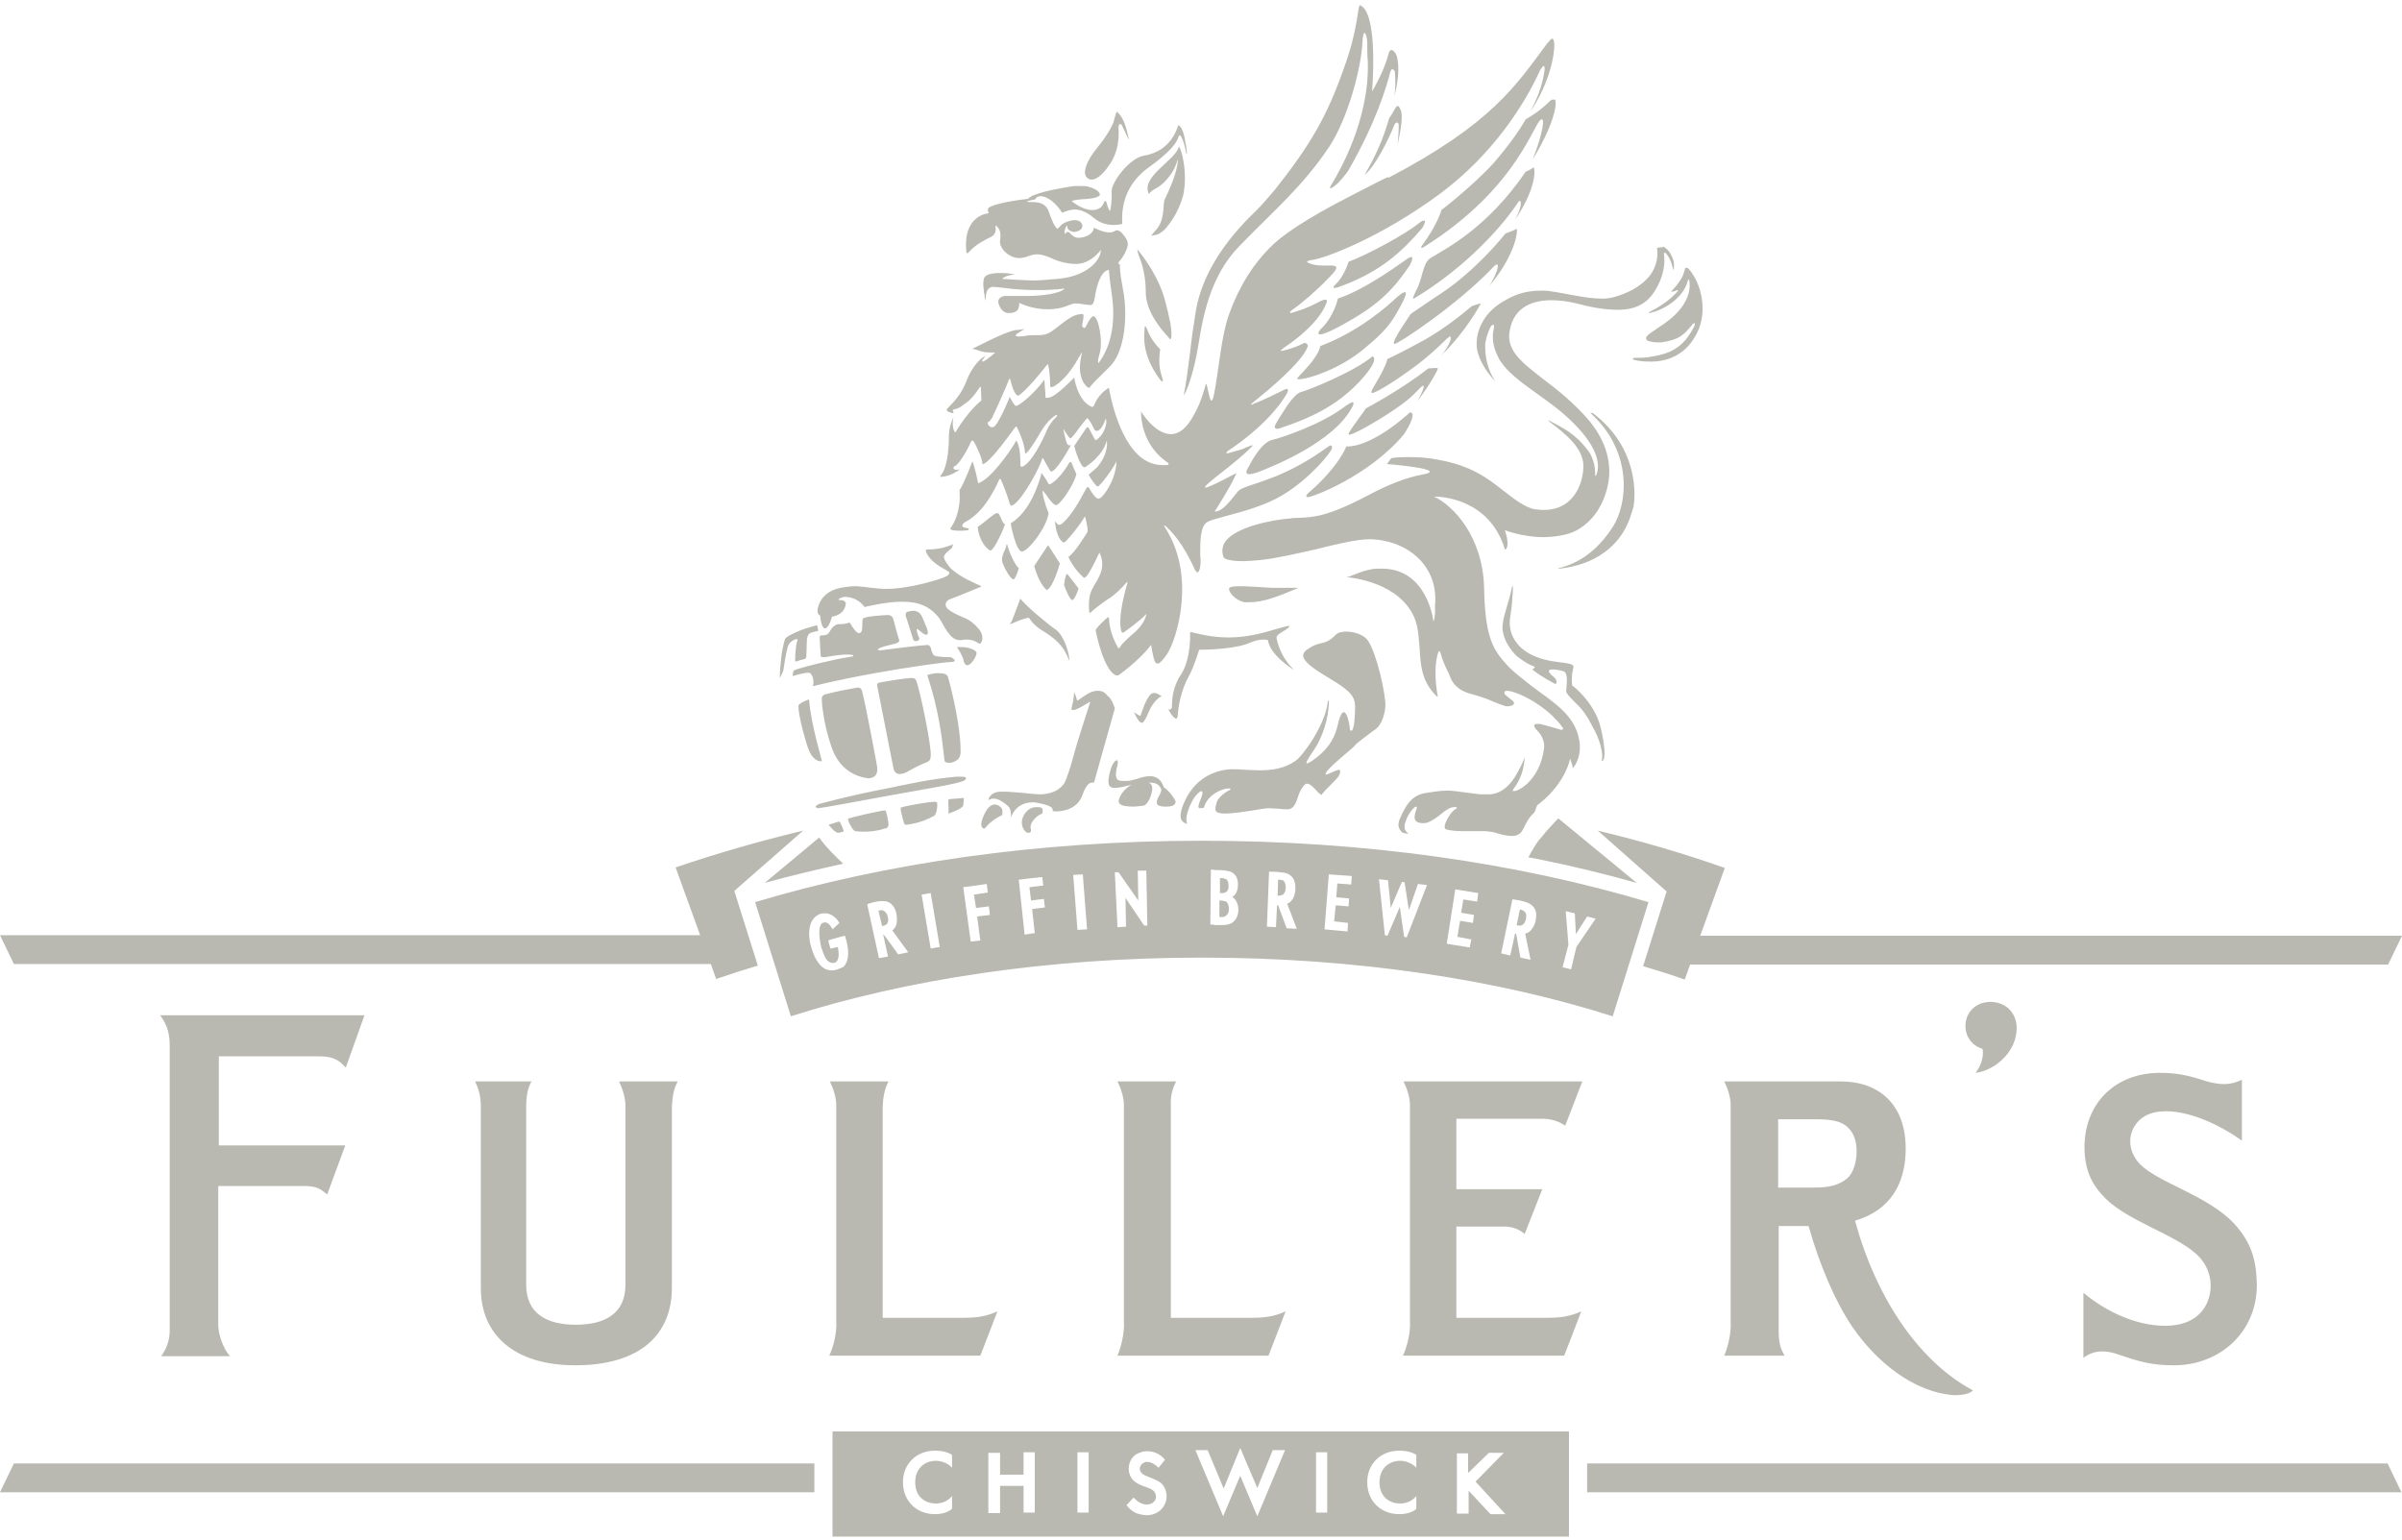 <svg xmlns="http://www.w3.org/2000/svg" width="234" height="150" viewBox="0 0 234 150" fill="none"><path d="M132.519 0.5C132.207 0.5 132.415 2.58 130.907 6.687C129.295 11.262 127.736 14.017 124.2 18.488C123.577 19.216 122.953 19.944 122.381 20.516C119.054 23.687 117.078 26.962 116.506 30.237C116.298 31.485 116.09 32.941 115.934 34.344C115.726 35.852 115.57 37.36 115.31 38.504C115.622 38.192 116.194 36.424 116.558 34.656C117.026 32.369 117.338 27.43 120.769 23.947C123.992 20.619 126.956 18.124 129.503 14.277C131.323 11.522 132.623 6.583 132.727 4.087C132.779 3.463 132.831 3.203 132.934 3.203C133.038 3.203 133.194 3.671 133.194 4.191C133.194 4.763 133.194 5.387 133.246 5.959C133.454 11.729 130.335 16.928 129.815 17.812C129.607 18.124 129.555 18.28 129.555 18.332H129.607H129.659C130.283 18.124 131.323 16.668 131.323 16.668C134.078 11.886 135.066 8.454 135.43 7.051C135.482 6.843 135.586 6.739 135.638 6.739C135.742 6.739 135.898 6.895 135.898 7.051V7.155C135.95 7.882 135.95 8.61 135.846 9.338C136.158 8.142 136.366 6.687 136.106 5.595C136.002 5.127 135.69 4.867 135.534 4.867C135.118 4.971 135.482 5.751 133.662 8.922C133.662 8.87 134.286 1.8 132.675 0.604H132.623C132.571 0.5 132.519 0.5 132.519 0.5ZM151.182 3.775C151.078 3.775 150.922 4.035 150.715 4.243C147.699 8.298 145.36 12.041 135.222 17.344V17.24C134.65 17.5 133.558 18.072 131.635 19.06C127.164 21.347 124.824 22.959 123.629 24.207C122.225 25.662 120.873 27.534 119.781 30.497C118.95 32.733 118.742 36.06 118.274 38.4C118.17 38.867 118.118 39.023 118.014 39.023C117.91 39.023 117.806 38.608 117.754 38.348C117.65 37.984 117.65 37.828 117.598 37.672C117.546 37.464 117.546 37.412 117.494 37.412C117.442 37.412 117.442 37.568 117.39 37.724C116.922 39.283 116.714 39.699 116.246 40.531C115.622 41.675 114.894 42.299 114.063 42.299C112.503 42.299 111.151 40.115 111.151 40.063C111.203 43.234 113.179 44.69 113.803 45.106L113.855 45.21C113.855 45.262 113.751 45.314 113.595 45.314C113.491 45.314 113.387 45.314 113.283 45.314C112.763 45.314 112.035 45.21 111.255 44.638C108.812 42.819 108.032 37.828 108.032 37.776C108.032 37.776 107.096 38.296 106.68 39.283L106.628 39.387C106.576 39.491 106.524 39.647 106.42 39.647C106.368 39.647 106.264 39.595 106.16 39.543C104.913 38.816 104.653 36.788 104.653 36.788C104.601 36.788 102.833 38.764 102.053 38.764H101.949C101.845 38.764 101.845 38.712 101.845 38.608C101.845 38.556 101.845 38.504 101.845 38.452C101.793 37.828 101.741 37.048 101.741 36.996C100.754 38.348 99.298 39.543 98.986 39.543H98.934C98.726 39.387 98.362 38.66 98.362 38.66C98.362 38.712 97.218 41.519 96.751 41.623H96.647C96.439 41.623 96.335 41.467 96.231 41.311V41.259V41.155L96.283 41.103C96.439 41.051 96.594 40.791 96.698 40.635V40.583C96.802 40.427 97.998 37.776 98.31 36.944L98.362 36.892L98.414 36.944C98.778 38.504 99.142 38.556 99.194 38.556C99.922 38.14 101.533 36.164 102.001 35.54L102.053 35.488L102.105 35.54C102.313 36.424 102.313 37.62 102.313 37.62C102.313 37.672 102.365 37.724 102.417 37.724C102.469 37.724 102.521 37.672 102.625 37.672C103.873 36.944 104.705 35.54 105.225 34.604C105.329 34.397 105.381 34.344 105.381 34.344C105.381 34.397 105.381 34.552 105.329 34.708V34.76C104.965 36.372 105.485 37.204 105.693 37.464C105.848 37.672 106.004 37.776 106.108 37.776H106.16C106.212 37.568 106.888 36.944 108.136 35.696C109.592 34.24 109.904 30.705 109.384 28.106C109.072 26.494 109.072 25.766 109.124 25.766C109.02 25.766 108.968 25.714 108.968 25.714C108.916 25.61 109.02 25.454 109.228 25.247C109.436 24.935 109.748 24.467 109.852 23.947C109.956 23.479 109.592 23.063 109.332 22.751C109.176 22.543 108.968 22.439 108.812 22.439C108.708 22.439 108.604 22.491 108.552 22.543C108.448 22.595 108.292 22.647 108.084 22.647C107.408 22.647 106.576 22.179 106.576 22.179C106.42 23.115 105.173 23.167 105.121 23.167H105.069C104.653 23.167 104.393 22.907 104.185 22.647L103.925 22.595C103.821 22.647 103.821 22.803 103.769 22.803C103.613 22.595 103.821 22.075 103.925 21.971C104.029 21.971 103.821 22.439 104.549 22.595C104.601 22.595 104.601 22.595 104.653 22.595C104.757 22.595 104.913 22.543 105.069 22.491C105.329 22.387 105.485 22.179 105.433 21.919C105.381 21.711 105.173 21.451 104.757 21.451H104.601C103.769 21.555 103.405 21.867 103.197 22.127L103.093 22.231L103.041 22.283C102.729 22.283 102.209 20.724 102.209 20.724C101.897 19.736 101.17 19.684 100.338 19.684C99.87 19.684 100.13 19.58 100.13 19.58L100.858 19.424C100.91 19.164 101.325 19.112 101.325 19.112C102.469 19.112 103.457 20.672 103.457 20.724C103.873 20.567 104.289 20.412 104.705 20.412C105.277 20.412 105.9 20.672 106.576 21.243C107.252 21.815 107.98 21.919 108.5 21.919C108.968 21.919 109.332 21.815 109.332 21.815C109.176 19.528 110.06 17.604 111.983 16.253C113.647 15.057 114.583 14.069 114.79 13.393C114.79 13.341 114.842 13.185 114.946 13.185C114.998 13.185 114.998 13.185 115.05 13.289C115.31 13.705 115.414 14.225 115.57 14.953C115.57 15.005 115.57 15.005 115.622 15.005C115.622 15.005 115.622 14.953 115.622 14.849C115.57 14.433 115.57 14.225 115.466 13.809C115.466 13.809 115.31 12.405 114.79 12.197C114.739 12.197 114.271 14.693 111.463 15.161C110.06 15.369 108.24 17.76 108.292 18.696C108.344 19.476 108.188 20.464 108.136 20.567C108.032 20.464 107.928 20.204 107.876 19.996C107.824 19.788 107.772 19.58 107.668 19.58C107.616 19.58 107.564 19.684 107.46 19.892C107.356 20.152 107.044 20.464 106.42 20.464C105.381 20.464 104.393 19.58 104.393 19.58C104.393 19.58 104.809 19.424 106.004 19.372C106.628 19.32 107.148 19.164 107.148 18.956C107.148 18.748 106.836 18.384 105.952 18.176C105.848 18.124 105.589 18.124 105.381 18.124C105.121 18.124 104.861 18.124 104.705 18.124C104.549 18.124 104.289 18.176 103.977 18.228C103.977 18.228 101.014 18.696 100.338 19.216L100.234 19.268L100.182 19.372C100.182 19.372 97.114 19.684 96.283 20.256C96.283 20.308 96.283 20.36 96.231 20.464C96.231 20.619 96.335 20.776 96.335 20.776C96.283 20.776 93.735 20.931 94.151 24.623L94.255 24.675C94.359 24.675 94.671 24.051 95.971 23.375C96.491 23.063 97.166 23.011 96.959 21.971C96.959 21.971 97.634 22.179 97.426 23.427C97.374 23.739 97.53 24.103 97.79 24.415C98.154 24.831 98.726 25.142 99.246 25.142C99.298 25.142 99.402 25.142 99.454 25.142C99.766 25.09 100.026 25.038 100.234 24.935C100.546 24.831 100.754 24.779 101.066 24.779C101.377 24.779 101.741 24.883 102.157 25.038C102.833 25.351 103.717 25.714 104.809 25.714C105.173 25.714 106.16 25.662 107.2 24.415L107.252 24.363C107.252 24.363 107.252 24.467 107.2 24.675C106.94 25.714 105.537 26.962 103.041 27.17C102.157 27.222 101.533 27.326 100.702 27.326C100.13 27.326 98.258 27.222 97.634 27.17C97.634 27.17 97.894 26.806 98.882 26.754C98.882 26.754 98.31 26.598 97.582 26.598C97.426 26.598 97.27 26.598 97.114 26.598C96.647 26.65 96.127 26.702 95.919 27.014C95.659 27.326 95.867 28.626 95.919 28.782V28.886C95.919 28.99 95.971 29.146 96.023 29.302C96.023 28.782 96.075 28.366 96.283 28.158C96.439 28.002 96.543 27.95 96.751 27.95C96.959 27.95 97.27 28.002 97.842 28.054C98.934 28.21 100.078 28.262 101.118 28.262C102.833 28.262 103.717 28.106 103.717 28.106C103.301 28.626 101.377 28.834 100.182 28.834C99.87 28.834 99.61 28.834 99.35 28.834C99.142 28.834 98.934 28.834 98.726 28.834C98.466 28.834 98.258 28.834 98.05 28.834C97.946 28.834 97.894 28.834 97.842 28.834C97.426 28.938 97.322 29.094 97.27 29.25C97.166 29.406 97.426 30.393 98.154 30.497C98.206 30.497 98.31 30.497 98.362 30.497C98.622 30.497 98.934 30.445 99.142 30.185C99.298 29.977 99.298 29.561 99.298 29.51C99.818 29.77 100.858 30.133 102.053 30.133C102.521 30.133 102.989 30.081 103.405 29.977C104.029 29.822 104.393 29.561 104.757 29.561C105.069 29.561 105.329 29.613 105.693 29.666C105.848 29.666 106.004 29.718 106.212 29.718H106.264C106.524 29.718 106.628 29.146 106.628 29.146C106.992 26.702 107.668 26.338 108.032 26.286C108.032 26.338 108.032 26.754 108.344 28.938C108.76 32.109 107.876 34.084 107.304 34.968C107.2 35.124 107.096 35.28 107.044 35.332L106.992 35.384V35.332C106.888 35.228 107.096 34.552 107.096 34.552C107.512 33.253 106.992 30.809 106.524 30.809C106.212 30.809 105.745 31.953 105.693 31.953C105.589 31.953 105.381 31.901 105.433 31.589C105.589 30.861 105.589 30.653 105.485 30.601H105.381C104.705 30.601 104.133 30.965 102.833 32.005C101.741 32.889 101.377 32.577 100.13 32.681C100.13 32.681 99.662 32.785 99.298 32.785C98.986 32.785 98.778 32.733 99.142 32.473C99.402 32.317 99.61 32.161 99.818 32.057C99.402 32.161 98.986 32.109 98.674 32.213C97.426 32.577 95.503 33.617 94.723 33.981C94.879 33.981 95.399 34.188 95.607 34.24C95.971 34.344 96.387 34.344 96.751 34.344C96.802 34.344 96.906 34.344 96.959 34.344C96.751 34.5 96.647 34.656 96.387 34.812C96.283 34.916 96.127 35.02 95.971 35.124C95.867 35.176 95.763 35.228 95.711 35.228C95.607 35.228 95.711 35.072 95.711 35.072C95.815 34.916 95.971 34.708 96.023 34.656C95.711 34.812 94.775 35.436 94.099 37.256C93.423 38.919 92.332 39.647 92.228 39.907C92.175 40.115 92.695 40.219 92.903 40.271C92.851 40.167 92.799 39.959 92.851 39.907C93.371 39.803 93.527 39.699 93.995 39.335C94.411 39.075 94.879 38.608 95.451 37.724L95.503 37.672L95.555 37.724L95.607 39.023C95.607 39.023 94.359 39.959 93.059 42.143C92.799 41.883 92.747 41.103 92.903 40.583C92.591 41.311 92.436 41.779 92.436 42.767C92.436 43.026 92.436 43.339 92.383 43.754C92.279 45.21 91.916 46.042 91.656 46.302L91.604 46.406C91.604 46.458 91.656 46.458 91.708 46.458H91.76C92.695 46.354 93.267 45.886 93.371 45.834C93.423 45.782 93.475 45.73 93.475 45.73C93.371 45.73 93.319 45.782 93.215 45.782C92.851 45.782 92.799 45.522 93.007 45.418C93.527 45.21 94.515 43.286 94.619 42.975L94.723 42.923C94.775 42.923 94.827 42.975 94.879 43.026C95.139 43.494 95.711 44.69 95.711 45.21H95.763C95.919 45.21 96.594 44.846 98.934 41.571H98.986C99.038 41.571 99.09 41.623 99.142 41.779C99.35 42.247 99.766 43.078 99.87 44.17H99.922C99.974 44.17 100.234 44.014 101.17 42.455C101.845 41.259 102.313 40.791 102.885 40.427H102.937H102.989C102.989 40.427 102.989 40.479 102.937 40.583C102.885 40.635 102.833 40.739 102.729 40.791C102.521 41.051 102.157 41.415 101.845 42.247C101.637 42.715 100.546 45.054 99.61 45.47H99.558C99.506 45.47 99.402 45.418 99.402 45.366V45.21C99.402 44.742 99.402 43.806 99.142 43.182C99.09 43.027 99.038 42.975 98.986 42.975C98.934 42.975 98.934 43.027 98.882 43.13L98.83 43.234C98.31 44.066 96.543 46.666 95.295 47.082C95.295 47.082 94.931 45.314 94.723 44.95C94.723 44.95 93.943 47.082 93.475 47.758C93.475 48.121 93.527 48.485 93.475 48.953C93.319 50.253 92.955 50.929 92.643 51.397L92.591 51.449V51.553C92.643 51.605 92.747 51.657 92.799 51.657C93.111 51.709 93.371 51.709 93.631 51.709C93.995 51.709 94.255 51.657 94.307 51.657L94.411 51.501C94.411 51.501 94.203 51.449 93.943 51.397C93.631 51.345 93.683 51.033 94.099 50.825C95.035 50.305 96.179 49.317 97.374 46.666H97.478C97.634 46.978 98.154 48.277 98.362 49.057C98.414 49.161 98.466 49.265 98.518 49.265C99.142 49.265 100.962 46.354 101.533 44.69C101.533 44.69 101.533 44.638 101.585 44.638C101.585 44.638 101.637 44.638 101.637 44.69C101.741 44.898 102.053 45.418 102.313 45.886L102.417 45.938C102.833 45.938 103.873 44.222 104.341 43.339C104.341 43.339 104.289 43.391 104.185 43.391C104.081 43.391 103.977 43.339 103.873 43.026C103.821 42.767 103.665 42.299 103.613 41.935C103.613 41.831 103.613 41.831 103.613 41.831C103.613 41.831 103.665 41.831 103.717 41.987C103.925 42.299 104.185 42.715 104.289 42.715C104.393 42.663 104.757 42.247 105.069 41.779C105.433 41.311 105.848 40.739 105.952 40.739C106.16 40.999 106.368 41.311 106.472 41.571C106.576 41.779 106.628 41.883 106.68 41.935L106.836 41.987C107.148 41.987 107.46 41.519 107.72 40.791C107.772 40.843 107.772 40.999 107.772 41.207C107.72 41.675 107.46 42.351 106.888 42.819L106.784 42.871C106.628 42.871 106.576 42.663 106.576 42.663C106.576 42.663 106.16 41.883 106.056 41.675L105.952 41.623L105.848 41.675L104.653 43.443C104.653 43.546 105.225 45.522 105.641 45.522H105.693C105.848 45.418 107.408 44.482 107.824 42.923C107.824 42.975 108.084 44.066 106.888 45.522L106.056 46.25C106.056 46.302 106.732 47.394 106.94 47.394C107.2 47.342 108.5 45.574 108.76 44.95C108.76 46.302 107.928 47.809 107.356 48.381C107.2 48.537 107.096 48.589 106.992 48.589C106.68 48.537 106.264 47.861 106.108 47.55L106.004 47.446C105.952 47.446 105.9 47.498 105.848 47.55C105.797 47.654 105.745 47.758 105.641 47.913C105.225 48.693 104.445 50.149 103.509 50.981C103.457 51.033 103.301 51.137 103.197 51.137C103.145 51.137 103.093 51.137 103.041 51.085C102.885 50.929 102.781 50.773 102.781 50.773C102.781 50.773 102.833 52.228 103.509 52.8C103.509 52.8 103.561 52.852 103.613 52.852L103.769 52.8C104.237 52.333 105.225 51.137 105.693 50.305C105.693 50.305 106.004 51.345 105.952 51.813C105.952 51.813 104.705 53.892 104.081 54.256C104.081 54.256 104.549 55.4 105.589 56.284H105.641C106.004 56.284 107.044 53.944 107.096 53.84C107.096 53.84 107.772 54.88 107.044 56.232C106.94 56.44 106.836 56.648 106.732 56.803C106.212 57.687 106.004 58.051 106.108 59.663L106.212 59.715C106.42 59.507 107.096 58.935 107.876 58.415C108.604 57.999 109.332 57.219 109.696 56.803C109.748 56.752 109.8 56.7 109.8 56.7C109.852 56.752 109.852 56.803 109.748 57.115C109.436 58.155 108.864 60.599 109.28 61.586C109.28 61.586 109.332 61.638 109.384 61.638H109.436C109.8 61.379 111.047 60.495 111.619 59.871L111.671 59.819C111.671 59.819 111.723 59.819 111.671 59.871C111.619 60.183 111.359 60.963 110.268 61.846C110.268 61.846 109.384 62.574 109.072 63.094C109.072 63.146 109.02 63.146 108.968 63.146C108.916 63.146 108.916 63.146 108.916 63.094C108.708 62.73 108.084 61.638 108.032 60.183L107.928 60.131C107.668 60.339 106.94 61.015 106.732 61.379C106.732 61.431 107.408 65.018 108.604 65.746C108.656 65.797 108.76 65.797 108.864 65.797C108.916 65.797 109.02 65.797 109.02 65.746C109.54 65.382 111.151 64.134 112.139 62.834C112.139 62.834 112.347 64.134 112.503 64.446C112.555 64.55 112.659 64.654 112.763 64.654C112.971 64.654 113.283 64.342 113.699 63.718C114.583 62.418 116.61 56.18 113.491 51.397C113.439 51.293 113.387 51.189 113.439 51.189C113.439 51.189 113.491 51.189 113.543 51.241C114.063 51.709 115.258 52.904 116.402 55.504C116.402 55.504 116.558 55.764 116.662 55.764C116.766 55.764 116.87 55.556 116.922 55.192C116.974 54.88 116.974 54.516 116.922 54.048C116.922 52.8 116.922 51.241 117.598 50.877C117.91 50.669 118.638 50.513 119.521 50.253C121.081 49.837 123.213 49.265 124.876 48.277C127.528 46.718 129.711 44.066 129.763 43.65C129.763 43.546 129.763 43.494 129.711 43.443L129.607 43.391C129.451 43.391 127.632 45.002 124.408 46.354C123.629 46.666 122.901 46.926 122.277 47.134C121.445 47.394 120.821 47.602 120.561 47.913C120.509 47.965 120.457 48.069 120.405 48.121C119.885 48.745 119.106 49.837 118.378 49.837H118.326C118.326 49.837 119.885 47.446 120.457 46.094C120.405 46.094 117.858 47.498 117.442 47.498H117.39V47.446C117.442 47.29 118.118 46.718 119.002 46.042C119.989 45.262 121.237 44.274 121.965 43.495C122.017 43.443 122.069 43.391 122.017 43.391H121.965C121.913 43.391 121.757 43.443 121.653 43.495L121.549 43.546C121.445 43.546 121.393 43.598 121.289 43.65C120.925 43.806 120.405 43.962 119.573 44.17H119.521L119.469 44.118C119.469 44.118 119.469 44.014 119.729 43.858C120.925 43.078 123.888 40.895 125.396 38.296C125.448 38.192 125.5 38.036 125.448 37.932L125.344 37.88L125.188 37.932C124.46 38.296 123.109 38.971 122.017 39.387L121.913 39.439H121.861C121.861 39.439 121.861 39.335 122.173 39.127C123.525 38.036 126.8 35.332 127.372 33.825C127.424 33.721 127.424 33.565 127.32 33.513L127.164 33.409H127.06C126.696 33.617 125.864 33.981 124.876 34.188H124.824H124.772C124.772 34.188 124.772 34.084 125.084 33.877C126.332 33.045 128.567 31.329 129.243 29.458C129.243 29.458 129.295 29.354 129.243 29.25C129.243 29.198 129.191 29.198 129.087 29.198C128.931 29.198 128.671 29.302 128.307 29.51C127.424 29.977 126.54 30.289 125.76 30.497H125.708L125.656 30.445C125.656 30.445 125.656 30.341 125.968 30.133C126.8 29.561 128.204 28.366 129.451 27.066C130.023 26.494 130.231 26.182 130.179 26.026C130.127 25.922 129.919 25.87 129.711 25.87C129.607 25.87 129.503 25.87 129.347 25.87C129.191 25.87 129.035 25.87 128.827 25.87C128.411 25.87 127.84 25.818 127.372 25.558L127.32 25.506C127.32 25.506 127.372 25.402 127.684 25.351C128.931 25.247 134.494 23.167 140.317 18.852C145.412 15.057 148.479 10.222 149.935 7.051C149.935 6.999 150.247 6.427 150.403 6.427C150.455 6.427 150.507 6.583 150.455 6.947C150.299 7.934 149.987 9.234 149.051 10.898C151.078 8.038 151.65 4.555 151.338 3.879C151.286 3.775 151.234 3.775 151.182 3.775ZM151.286 9.702C151.182 9.702 151.078 9.754 150.922 9.91C150.091 10.742 149.103 11.366 148.635 11.626C147.907 12.873 146.867 14.329 145.412 15.993C144.32 17.188 142.24 19.06 140.421 20.464C140.421 20.464 140.057 21.867 138.549 23.895C138.497 23.947 138.445 24.103 138.445 24.103L138.497 24.155L138.653 24.103C148.063 18.228 149.467 11.626 150.195 11.626C150.611 11.626 149.935 14.017 149.311 15.525C151.182 12.509 151.754 10.222 151.494 9.702C151.39 9.702 151.338 9.702 151.286 9.702ZM136.158 10.326C135.95 10.326 135.742 11.002 135.326 11.521C134.494 14.589 132.934 17.032 132.934 17.032C133.922 16.305 135.274 13.601 135.846 12.145C135.898 12.041 136.002 11.938 136.106 11.938C136.21 11.938 136.262 12.041 136.262 12.301C136.262 12.769 136.21 13.393 136.158 14.069C136.47 12.613 136.73 11.158 136.418 10.638C136.314 10.43 136.262 10.326 136.158 10.326ZM108.812 10.898C108.812 10.898 108.76 10.898 108.76 10.95C108.656 11.158 108.552 11.678 108.448 11.989C107.824 13.393 106.732 14.537 106.472 14.953C105.952 15.681 105.485 16.668 105.797 17.188C105.952 17.396 106.108 17.5 106.368 17.5C106.836 17.5 107.512 16.928 108.084 16.044C108.968 14.797 109.02 13.393 108.968 12.457C108.968 12.197 109.02 12.093 109.124 12.093C109.228 12.093 109.332 12.197 109.332 12.301C109.488 12.613 109.696 13.029 109.904 13.497C109.904 13.549 109.956 13.601 109.956 13.601C109.956 13.601 109.956 13.549 109.956 13.497C109.748 12.561 109.488 11.418 108.812 10.898ZM114.842 14.277C114.583 15.577 111.047 17.24 111.931 18.904C112.295 18.332 112.815 18.488 113.699 17.448C114.011 17.084 114.427 16.564 114.687 15.681C114.687 15.629 114.739 15.577 114.739 15.577C114.739 15.577 114.791 15.629 114.739 15.733C114.687 16.253 114.479 17.344 113.491 19.372C113.231 19.892 113.543 21.139 112.763 22.231L112.139 22.959C112.503 22.907 112.867 22.907 113.439 22.387C113.959 21.815 114.791 20.724 115.258 19.06C115.778 16.668 114.998 14.277 114.842 14.277ZM149.415 16.305C149.103 16.512 148.843 16.668 148.635 16.72C144.944 22.179 140.785 24.259 139.797 24.883C139.433 25.09 139.173 25.247 139.121 25.351C138.861 25.61 138.705 26.13 138.497 26.858C138.445 27.118 138.341 27.378 138.237 27.69C138.185 27.846 138.081 28.106 137.925 28.366C137.769 28.73 137.613 29.042 137.665 29.094H137.717L137.821 29.042C142.916 25.974 146.503 21.867 147.907 19.684C147.959 19.58 148.011 19.58 148.063 19.58C148.219 19.58 148.219 20.152 147.803 20.983C147.751 21.035 147.699 21.243 147.595 21.399C149.467 18.696 149.623 16.72 149.415 16.305ZM138.653 21.503C138.549 21.503 138.393 21.607 138.133 21.815C136.938 22.803 133.194 24.831 131.375 25.506C131.375 25.506 130.959 26.91 130.127 27.69C130.127 27.69 129.867 27.898 129.919 28.002C129.919 28.054 129.971 28.054 130.023 28.054C130.179 28.054 130.491 27.95 131.011 27.742C134.598 26.338 136.574 24.519 138.497 22.283C138.653 22.127 138.861 21.659 138.809 21.503H138.653ZM147.751 22.283C147.543 22.439 146.919 22.647 146.659 22.751C145.412 24.311 143.748 25.974 142.292 27.17C140.941 28.314 139.641 29.042 138.705 29.718C137.873 30.289 137.354 30.601 137.354 30.705C137.302 30.809 135.638 33.149 135.794 33.461L135.846 33.513C136.21 33.513 141.98 29.718 145.516 25.974C145.672 25.818 145.776 25.766 145.828 25.766C146.088 25.766 145.776 26.754 145.1 27.846C147.439 25.09 147.907 22.699 147.751 22.283ZM161.736 24.103C161.58 24.103 161.424 24.155 161.424 24.155C161.58 25.142 161.268 26.078 160.8 26.754C159.864 28.002 158.357 28.626 157.265 28.938C156.901 29.042 156.485 29.094 156.069 29.094C155.186 29.094 154.198 28.938 153.366 28.782C152.17 28.574 151.026 28.314 150.299 28.314C150.299 28.314 150.299 28.314 150.247 28.314C148.479 28.314 147.491 28.73 146.296 29.458C144.84 30.341 143.852 31.849 143.852 33.513C143.852 34.708 144.632 36.06 145.672 37.152C144.944 36.06 144.684 34.916 144.684 33.669C144.684 33.149 144.944 32.421 145.152 31.953C145.256 31.745 145.36 31.641 145.464 31.641C145.568 31.641 145.568 31.745 145.516 32.057C145.36 32.733 145.36 33.617 145.932 34.76C146.971 36.944 150.611 38.608 153.002 40.947C156.173 43.962 155.757 45.73 155.497 46.302C155.497 46.354 155.445 46.354 155.445 46.354C155.393 46.354 155.393 46.302 155.393 46.25C155.445 44.794 154.718 43.91 154.718 43.91C153.366 42.143 152.274 41.727 150.87 40.947C150.819 40.947 150.818 40.895 150.818 40.895C150.766 40.895 150.87 40.999 150.974 41.103C152.69 42.403 154.146 43.65 154.25 45.262C154.302 46.822 153.47 49.681 150.403 49.681C150.195 49.681 149.987 49.681 149.727 49.629H149.571C148.583 49.473 147.387 48.537 146.399 47.758C144.996 46.666 143.384 45.366 140.109 44.794C139.121 44.586 138.133 44.534 137.198 44.534C136.314 44.534 135.794 44.586 135.534 44.638C135.274 45.002 135.118 45.21 135.118 45.21C135.17 45.21 141.461 45.73 138.497 46.25C137.094 46.51 135.274 47.186 133.35 48.225C129.295 50.357 127.944 50.409 126.332 50.461C126.124 50.461 125.916 50.461 125.708 50.513C124.044 50.617 120.249 51.345 119.313 52.852C119.054 53.32 119.002 53.788 119.21 54.308C119.21 54.308 119.365 54.672 121.081 54.672C121.549 54.672 122.121 54.62 122.745 54.568C124.304 54.412 126.28 53.944 128.152 53.528C130.231 53.008 132.155 52.54 133.402 52.54C133.506 52.54 133.558 52.54 133.662 52.54C135.638 52.644 137.354 53.424 138.497 54.724C139.485 55.868 139.953 57.323 139.797 58.987C139.797 58.987 139.797 59.403 139.797 59.767C139.745 60.443 139.641 60.547 139.641 60.547C139.641 60.495 139.069 55.4 134.598 55.4C134.286 55.4 133.974 55.4 133.662 55.452C132.415 55.66 131.687 56.18 131.167 56.232C131.219 56.232 135.794 56.544 137.561 59.715C138.133 60.703 138.185 61.846 138.289 63.042C138.393 64.706 138.445 66.369 139.953 67.825L140.005 67.877H140.057C140.057 67.877 140.057 67.825 140.057 67.773C139.901 66.993 139.641 65.018 140.109 63.562C140.109 63.51 140.161 63.458 140.213 63.458C140.265 63.458 140.317 63.51 140.317 63.562C140.473 64.186 140.785 64.914 141.045 65.434C141.149 65.59 141.201 65.797 141.253 65.901C141.461 66.473 141.928 67.253 143.332 67.617C144.32 67.877 144.996 68.137 145.568 68.397C145.932 68.553 146.244 68.657 146.555 68.761C146.659 68.813 146.763 68.813 146.867 68.813C147.179 68.813 147.439 68.709 147.491 68.553C147.491 68.501 147.491 68.397 147.387 68.293C146.711 67.773 146.555 67.617 146.555 67.565C146.555 67.513 146.555 67.461 146.555 67.409C146.607 67.357 146.659 67.305 146.815 67.305C147.699 67.305 150.715 68.709 152.274 70.944V71.048L152.17 71.1H152.066C151.65 70.996 150.87 70.736 150.195 70.58C150.039 70.528 149.883 70.528 149.779 70.528C149.623 70.528 149.467 70.58 149.467 70.632C149.415 70.736 149.519 70.944 149.779 71.204C150.091 71.516 150.559 72.192 150.403 73.024C149.987 75.935 148.011 77.079 147.491 77.079C147.335 77.079 147.335 77.027 147.439 76.871C148.167 75.935 148.479 74.844 148.531 73.804C148.271 74.48 147.907 75.155 147.595 75.675C146.815 76.923 145.932 77.339 145.152 77.391C145.048 77.391 144.996 77.391 144.892 77.391C144.788 77.391 144.58 77.391 144.268 77.391C143.904 77.391 141.721 77.027 141.045 77.027C140.213 77.027 139.433 77.183 139.069 77.235C137.769 77.391 137.094 78.067 136.366 79.782C136.054 80.51 136.366 80.822 136.522 81.03C136.574 81.134 136.834 81.186 137.198 81.238C137.042 81.03 136.574 80.822 136.99 79.886C137.301 79.055 137.769 78.691 137.821 78.639C137.925 78.587 137.977 78.587 137.977 78.587C138.289 78.587 137.094 80.146 138.549 80.198C138.601 80.198 138.653 80.198 138.705 80.198C138.965 80.198 139.173 80.146 139.745 79.782C140.369 79.418 140.993 78.639 141.669 78.639C141.721 78.639 141.825 78.639 141.876 78.639L141.928 78.691C141.928 78.743 141.876 78.795 141.773 78.847C141.669 78.899 141.565 79.003 141.461 79.106C141.253 79.314 140.733 80.146 140.733 80.562C140.733 80.614 140.785 80.822 140.941 80.822C141.357 80.926 141.876 80.978 142.448 80.978C142.76 80.978 143.072 80.978 143.436 80.978C143.748 80.978 144.06 80.978 144.372 80.978C144.84 80.978 145.256 81.03 145.516 81.082C145.984 81.238 146.711 81.446 147.231 81.446C147.335 81.446 147.387 81.446 147.491 81.446C148.635 81.238 148.219 80.354 149.467 79.159C149.571 79.055 149.675 78.535 149.779 78.431C151.962 76.819 152.846 74.688 152.95 73.908C152.95 73.96 153.21 74.531 153.21 74.791V74.844L153.262 74.791C153.418 74.635 154.146 73.596 153.834 72.036C153.366 69.541 151.182 68.345 149.207 66.837C148.271 66.109 147.491 65.486 147.023 65.018L146.919 64.914C145.568 63.406 144.684 62.418 144.58 57.323C144.476 52.333 141.617 49.265 139.693 48.381H139.745C140.317 48.381 145.1 48.537 146.607 53.528C146.659 53.528 146.711 53.528 146.763 53.424C146.867 53.268 146.971 52.8 146.607 51.657C146.607 51.657 148.323 52.333 150.351 52.333C151.39 52.333 152.742 52.124 153.522 51.709C155.186 50.825 156.225 49.213 156.641 47.238C156.953 45.73 156.849 43.494 154.874 41.051C153.366 39.283 151.806 38.036 150.351 36.944C148.219 35.28 146.711 34.136 147.075 32.213C147.491 29.77 149.519 29.25 151.13 29.25C151.858 29.25 152.742 29.354 153.574 29.561C154.718 29.873 156.225 30.185 157.629 30.185C159.501 30.185 160.54 29.406 161.164 28.418C162.204 26.806 162.204 25.402 162.1 24.779C162.1 24.675 162.1 24.623 162.152 24.623C162.256 24.623 162.36 24.727 162.412 24.831C162.88 25.454 162.932 26.13 163.036 26.338C163.036 26.234 163.192 25.662 162.932 25.142C162.62 24.259 162.048 24.051 161.996 23.999L162.048 24.051C161.944 24.103 161.84 24.103 161.736 24.103ZM110.839 24.311C110.787 24.363 110.787 24.415 110.839 24.571C110.995 25.142 111.619 26.286 111.619 28.47C111.619 30.393 113.179 32.161 113.855 32.889C113.907 32.993 113.959 33.045 114.011 33.045C114.063 33.045 114.115 32.941 114.115 32.681C114.167 32.005 113.907 30.861 113.543 29.458C112.971 27.118 111.463 25.09 110.891 24.415L110.839 24.311ZM137.509 25.038C137.405 25.038 137.146 25.142 136.834 25.402C135.846 26.078 132.934 28.21 130.335 29.094C130.335 29.094 129.971 30.861 128.619 32.109C128.619 32.109 128.359 32.421 128.463 32.525C128.463 32.577 128.567 32.577 128.619 32.577C128.931 32.577 129.659 32.265 130.699 31.693C134.026 29.873 135.586 28.47 137.354 25.818C137.354 25.818 137.665 25.247 137.561 25.038H137.509ZM164.284 26.078C164.232 26.078 164.128 26.13 164.128 26.286C163.972 26.806 163.92 26.962 163.608 27.43C163.296 27.898 162.828 28.366 162.828 28.366C162.776 28.418 162.828 28.418 162.88 28.418C162.984 28.418 163.192 28.366 163.4 28.262H163.452C163.504 28.262 163.452 28.366 163.4 28.418C161.996 29.977 160.332 30.445 160.644 30.497C161.06 30.497 163.816 29.613 164.439 27.326C164.439 27.222 164.491 27.222 164.491 27.222C164.543 27.222 164.595 27.378 164.595 27.534C164.803 30.133 161.684 31.797 161.424 32.005C160.904 32.421 160.124 32.733 160.436 33.149C160.488 33.201 160.956 33.357 161.476 33.357C161.58 33.357 161.684 33.357 161.84 33.357C163.608 33.097 164.024 32.629 164.803 31.693C164.907 31.537 165.011 31.485 165.063 31.485C165.167 31.485 165.115 31.745 164.907 32.057C164.855 32.161 164.751 32.317 164.699 32.421C163.504 34.397 161.788 34.604 160.488 34.812C160.072 34.864 159.605 34.864 159.241 34.864C159.033 34.864 158.981 35.02 159.241 35.072C159.657 35.176 160.124 35.228 160.644 35.228C160.696 35.228 160.748 35.228 160.904 35.228C161.632 35.228 163.712 35.072 165.011 32.993C166.519 30.653 165.687 28.106 165.115 27.066C164.959 26.806 164.543 26.078 164.284 26.078ZM136.834 28.47C136.73 28.47 136.47 28.626 136.106 28.938C135.222 29.77 132.467 32.265 128.619 33.721C128.463 34.552 127.58 35.54 126.956 36.216C126.696 36.476 126.488 36.736 126.384 36.84V36.892C126.384 36.944 126.488 36.944 126.592 36.944C127.424 36.944 130.543 35.956 132.882 33.981C134.962 32.265 135.534 31.537 136.522 29.666C136.73 29.302 137.042 28.626 136.938 28.47H136.834ZM144.268 29.561C144.112 29.561 143.748 29.718 143.384 29.822C142.292 30.757 140.629 32.057 138.809 33.097C136.73 34.24 135.222 34.968 135.17 34.968C134.962 35.748 134.442 36.632 134.078 37.256C133.766 37.776 133.558 38.14 133.61 38.244L133.662 38.296H133.714C134.286 38.14 136.054 37.048 138.133 35.488C140.005 34.033 140.785 33.097 141.149 32.837C141.201 32.785 141.253 32.785 141.253 32.785C141.461 32.785 141.305 33.565 140.421 34.604C142.812 32.317 144.164 29.718 144.216 29.666V29.613L144.268 29.561ZM111.567 31.797C111.515 31.797 111.515 31.849 111.515 31.953C111.359 33.201 111.463 34.916 113.023 36.996C113.075 37.1 113.179 37.152 113.231 37.152H113.283C113.283 37.152 113.283 37.048 113.283 36.996C113.023 36.164 112.815 35.592 113.023 34.032C113.023 34.032 112.087 33.149 111.723 32.005C111.671 31.901 111.619 31.797 111.567 31.797ZM133.714 34.708C131.947 36.216 127.424 38.036 126.748 38.192C126.072 38.348 125.084 40.011 125.084 40.011C125.084 40.011 124.46 40.947 124.252 41.363C124.2 41.519 124.148 41.623 124.2 41.675C124.252 41.727 124.304 41.779 124.408 41.779C124.616 41.779 124.824 41.675 124.824 41.675C128.411 40.479 130.543 39.179 132.467 37.152C133.714 35.8 133.922 35.176 133.87 34.916C133.818 34.76 133.714 34.708 133.714 34.708ZM139.745 35.852C139.537 35.852 139.277 35.904 139.121 35.904L139.069 35.956C136.314 38.088 133.038 39.803 133.038 39.803C132.934 40.011 132.623 40.427 132.311 40.843C131.843 41.519 131.323 42.195 131.375 42.299L131.427 42.351H131.479C131.999 42.299 134.806 40.687 136.574 39.387C137.821 38.504 138.341 37.672 138.653 37.568C138.809 37.568 138.549 38.296 138.081 39.075C139.329 37.464 140.057 36.06 140.057 35.956V35.852C140.057 35.852 139.953 35.852 139.745 35.852ZM131.791 39.179C131.635 39.179 131.323 39.387 130.803 39.751C128.827 41.259 125.032 42.611 123.888 42.871C122.745 43.182 121.653 45.47 121.653 45.47C121.653 45.47 121.341 45.886 121.445 46.094C121.497 46.198 121.601 46.198 121.705 46.198C121.861 46.198 122.121 46.146 122.433 46.042C123.681 45.574 130.023 43.13 131.791 39.543C131.791 39.543 131.895 39.335 131.843 39.231L131.791 39.179ZM137.354 40.167C137.302 40.219 137.25 40.271 137.198 40.323C133.818 43.286 131.843 43.495 131.323 43.495C131.271 43.495 131.271 43.495 131.219 43.495H131.167C130.231 45.574 128.152 47.446 127.528 47.965C127.32 48.173 127.216 48.277 127.268 48.381C127.268 48.433 127.32 48.433 127.424 48.433C127.892 48.433 133.402 46.354 136.782 42.299C137.353 41.415 137.769 40.531 137.561 40.271C137.561 40.219 137.457 40.219 137.354 40.167ZM154.978 40.219C154.926 40.219 154.978 40.271 155.082 40.375C159.085 44.118 158.565 49.109 157.109 51.345C155.497 53.84 153.626 54.932 151.858 55.348C151.702 55.4 151.754 55.4 151.858 55.4C151.858 55.4 151.91 55.4 151.962 55.4C155.238 55.036 157.837 53.32 158.825 50.357C158.929 50.045 159.033 49.681 159.137 49.369C159.293 48.485 159.761 43.702 155.134 40.219C155.03 40.271 154.978 40.219 154.978 40.219ZM104.289 45.002L104.185 45.054C103.925 45.522 103.197 46.614 102.469 47.082C102.365 47.134 102.313 47.186 102.261 47.186C102.157 47.186 102.105 47.082 102.053 46.978L102.001 46.874C101.897 46.718 101.793 46.51 101.585 46.25L101.481 46.094C101.429 46.094 101.429 46.146 101.429 46.25C101.222 46.978 100.39 49.837 98.466 50.981C98.466 51.137 98.986 53.736 99.558 53.736C100.13 53.736 101.949 51.449 102.157 49.993C101.793 49.161 101.481 47.913 101.585 47.809L101.637 47.861C101.689 47.913 101.793 48.069 101.897 48.173C102.209 48.641 102.625 49.213 102.885 49.213C103.249 49.213 104.601 47.29 104.861 46.198L104.393 45.106C104.445 45.106 104.341 45.002 104.289 45.002ZM97.114 49.993C96.855 49.993 96.075 50.773 95.243 51.345C95.243 51.345 95.347 52.904 96.439 53.632C96.439 53.632 96.439 53.632 96.491 53.632C96.855 53.632 97.946 51.189 97.894 51.033H97.842C97.738 51.033 97.582 50.617 97.426 50.305C97.322 49.993 97.218 49.993 97.114 49.993ZM92.851 53.008C92.851 53.008 92.799 53.06 92.747 53.06C92.695 53.112 92.643 53.112 92.643 53.112C91.76 53.476 90.824 53.528 90.668 53.528C90.512 53.528 90.408 53.528 90.304 53.528L90.2 53.58V53.736C90.616 54.776 91.76 55.296 92.279 55.608C92.332 55.66 92.383 55.66 92.436 55.712L92.487 55.816C92.487 55.92 92.279 56.128 92.228 56.128C91.812 56.388 88.64 57.375 86.353 57.375C85.417 57.375 84.273 57.167 83.493 57.115C83.389 57.115 83.285 57.115 83.234 57.115C82.714 57.115 82.298 57.219 81.882 57.271C80.634 57.531 80.062 58.207 79.802 58.831C79.386 59.871 79.906 59.975 79.906 59.975C79.906 60.027 79.958 61.066 80.322 61.222H80.374C80.738 61.222 81.05 60.131 81.05 60.079C81.102 60.079 82.35 59.923 82.402 58.727C82.402 58.727 82.246 58.467 81.934 58.467H81.83H81.778L81.674 58.415C81.674 58.415 81.674 58.363 81.882 58.259C81.986 58.207 82.194 58.155 82.35 58.155C82.974 58.155 83.753 58.467 84.221 59.143C84.273 59.143 86.197 58.623 87.912 58.623C89.524 58.623 90.616 59.091 91.5 60.235C91.916 60.807 92.487 62.366 93.475 62.366C93.527 62.366 93.579 62.366 93.683 62.366C93.839 62.314 94.047 62.314 94.203 62.314C94.567 62.314 94.879 62.418 95.087 62.522C95.295 62.626 95.399 62.73 95.451 62.73C95.815 62.522 95.815 61.69 95.243 61.17C94.931 60.755 94.463 60.443 94.151 60.287C93.319 59.923 92.124 59.455 92.124 58.935C92.124 58.675 92.279 58.467 92.591 58.363C93.475 58.051 95.139 57.323 95.555 57.167C95.607 57.115 95.607 57.115 95.503 57.063C95.087 56.855 93.683 56.336 92.643 55.4C92.436 55.192 92.02 54.62 91.968 54.36C91.864 54.048 92.383 53.684 92.747 53.372C92.851 53.008 92.851 53.008 92.851 53.008ZM98.102 53.008C98.05 53.008 98.05 53.164 97.998 53.32C97.946 53.476 97.894 53.632 97.79 53.788C97.634 54.152 97.582 54.516 97.634 54.724C97.79 55.244 98.31 56.232 98.674 56.44C98.674 56.44 98.674 56.44 98.726 56.44C98.934 56.44 99.246 55.4 99.246 55.348C98.83 55.036 98.258 53.632 98.102 53.008ZM102.105 53.112L100.754 55.14C100.754 55.14 101.118 56.7 101.949 57.479C102.521 57.427 103.249 54.984 103.249 54.88L102.105 53.112ZM103.977 55.92C103.769 55.92 103.665 56.959 103.665 57.011C103.665 57.063 104.185 58.415 104.445 58.467C104.705 58.467 105.069 57.375 105.069 57.323L103.977 55.92ZM147.335 57.115C147.335 57.115 147.283 57.167 147.283 57.271C146.971 58.779 146.503 59.819 146.399 60.755C146.243 61.69 146.711 62.834 147.699 63.874C148.167 64.238 148.791 64.706 149.519 64.966C149.519 64.966 149.519 65.122 149.259 65.226C150.351 66.057 151.13 66.421 151.494 66.629H151.546H151.598V66.525C151.598 66.525 151.806 66.265 151.234 65.85C150.715 65.382 150.818 65.226 151.286 65.226C151.546 65.226 151.858 65.278 152.274 65.382C152.898 65.537 152.534 67.097 152.586 67.409C152.638 67.721 153.73 68.657 154.146 69.177C154.562 69.697 154.874 70.269 155.134 70.788C155.809 71.88 156.277 73.544 156.017 74.116H156.069H156.121C156.485 73.908 156.277 72.244 155.913 70.788C155.29 68.397 153.21 66.785 153.158 66.785C153.158 66.785 153.054 65.953 153.21 65.382V65.33C153.262 65.122 153.314 65.018 153.262 64.862C153.158 64.706 152.742 64.602 151.754 64.498C149.883 64.29 148.479 63.614 147.751 62.626C147.179 61.898 146.971 61.015 147.127 60.079C147.283 59.195 147.335 58.259 147.387 57.479C147.387 57.167 147.387 57.115 147.335 57.115ZM120.821 57.115C120.145 57.115 119.729 57.167 119.729 57.375C119.781 57.947 120.613 58.571 121.237 58.675C121.289 58.675 121.341 58.675 121.445 58.675C121.549 58.675 121.653 58.675 121.757 58.675C123.005 58.675 124.46 58.155 126.488 57.271C126.488 57.271 126.488 57.271 126.436 57.271C126.332 57.271 125.968 57.271 125.552 57.271C125.136 57.271 124.72 57.271 124.356 57.271C124.2 57.271 124.044 57.271 123.94 57.271C122.797 57.219 121.653 57.115 120.821 57.115ZM99.402 58.311C99.402 58.311 98.674 60.287 98.57 60.495C98.466 60.703 98.362 60.807 98.362 60.807C98.622 60.807 99.298 60.339 100.234 60.183C100.702 60.911 101.326 61.327 101.949 61.69C102.781 62.262 103.613 62.886 104.133 64.29C104.133 64.342 104.185 64.342 104.185 64.342C104.185 64.342 104.185 64.342 104.185 64.29C104.081 63.25 103.561 61.846 102.833 61.327C102.261 60.963 99.87 58.987 99.402 58.311ZM89.056 59.507C88.796 59.507 88.588 59.559 88.38 59.611C88.224 59.663 88.224 59.923 88.224 59.975C88.224 59.975 88.64 61.222 88.952 62.262C89.004 62.47 89.16 62.47 89.212 62.47L89.42 62.418C89.42 62.418 89.524 62.366 89.524 62.314C89.576 62.262 89.576 62.158 89.524 62.106C89.368 61.742 89.264 61.327 89.316 61.275H89.368C89.524 61.379 89.888 61.69 89.888 61.69C89.888 61.69 90.096 61.846 90.252 61.846L90.356 61.794C90.408 61.69 90.408 61.534 90.304 61.222C90.252 61.118 90.2 60.963 90.148 60.859C89.836 60.079 89.68 59.611 89.212 59.559C89.212 59.507 89.108 59.507 89.056 59.507ZM86.509 59.923C86.353 59.923 84.169 60.027 84.065 60.287C83.909 60.651 84.169 61.638 83.701 61.69C83.389 61.69 82.974 60.963 82.974 60.963L82.766 60.651C82.766 60.651 82.35 60.807 81.986 60.807H81.83H81.726C81.414 60.807 81.05 61.118 80.894 61.431C80.738 61.742 80.53 61.898 80.218 61.898H80.062H80.01L79.906 61.95C79.854 62.002 79.854 62.054 79.854 62.158C79.854 62.47 79.906 63.042 79.958 63.926C79.958 63.978 80.062 64.03 80.218 64.03H80.374C81.518 63.822 82.142 63.77 82.506 63.77C82.974 63.77 83.129 63.822 83.129 63.874C83.129 63.926 83.078 63.978 82.922 63.978C80.946 64.29 78.555 64.914 77.723 65.174L77.567 65.226C77.411 65.278 77.307 65.33 77.307 65.382C77.307 65.382 77.151 65.85 77.255 65.85H77.307C77.567 65.746 78.451 65.538 78.763 65.538C78.867 65.538 78.971 65.59 79.022 65.694C79.23 65.954 79.282 66.421 79.23 66.629V66.681L79.178 66.837H79.23H79.282C79.49 66.785 81.466 66.265 85.209 65.59C88.328 65.018 92.02 64.498 92.695 64.498C92.851 64.498 92.955 64.446 93.007 64.394C93.059 64.238 92.643 64.03 92.643 64.03H92.591C92.383 64.03 91.396 64.03 91.032 63.874C90.876 63.822 90.72 63.354 90.668 63.094C90.616 62.938 90.46 62.834 90.356 62.834C89.056 62.938 87.029 63.198 85.833 63.354H85.677H85.625L85.521 63.302C85.521 63.198 85.781 63.042 86.717 62.834C86.925 62.782 87.497 62.678 87.6 62.47V62.366C87.497 62.054 87.341 61.534 87.237 61.118C87.133 60.703 87.029 60.287 86.977 60.183C86.873 60.027 86.717 59.923 86.509 59.923ZM79.594 60.911C77.775 61.379 77.047 61.846 76.839 61.95C76.735 62.002 76.475 62.21 76.475 62.262C76.111 63.406 76.007 64.862 75.955 66.057C76.111 65.797 76.267 65.486 76.319 65.278C76.527 63.874 76.683 63.094 76.839 62.782C76.943 62.626 77.151 62.418 77.411 62.314C77.463 62.314 77.567 62.262 77.567 62.262C77.723 62.262 77.723 62.366 77.671 62.47C77.515 62.782 77.463 63.978 77.463 64.29V64.394L77.515 64.446C77.567 64.446 77.619 64.446 77.723 64.394C77.827 64.342 78.035 64.29 78.295 64.238C78.606 64.186 78.555 63.874 78.555 63.874L78.606 62.314C78.659 62.002 78.71 61.742 79.022 61.638C79.022 61.638 79.542 61.482 79.646 61.482C79.75 61.482 79.698 61.275 79.594 60.911ZM125.604 60.963C125.552 60.963 125.24 61.014 123.473 61.534C122.017 61.95 120.717 62.106 119.677 62.106C117.65 62.106 116.298 61.586 115.934 61.586C115.934 61.586 116.09 63.978 115.102 65.641C115.102 65.694 114.167 66.733 114.167 68.813C114.167 68.969 114.115 69.125 113.959 69.125C113.907 69.125 113.855 69.125 113.803 69.073C114.219 69.905 114.531 70.009 114.531 70.009C114.531 70.009 114.531 70.009 114.583 70.009C114.687 70.009 114.739 69.801 114.739 69.645C114.791 68.917 114.998 67.305 115.882 65.746C116.35 64.862 116.818 63.302 116.818 63.302H116.922C117.494 63.302 120.353 63.25 121.757 62.626C122.329 62.366 122.797 62.314 123.109 62.314C123.369 62.314 123.473 62.366 123.525 62.366C123.681 63.458 124.824 64.446 125.968 65.226C126.02 65.226 126.02 65.278 126.02 65.278C126.02 65.278 126.02 65.226 125.968 65.174C125.24 64.446 124.616 63.458 124.356 62.158C124.304 61.69 125.656 61.327 125.604 60.963ZM131.167 61.534C130.699 61.534 130.283 61.638 130.075 61.898C129.503 62.47 129.139 62.574 128.671 62.678C128.411 62.73 128.048 62.834 127.632 63.094C127.164 63.354 126.956 63.614 126.956 63.874C126.956 64.342 127.632 64.966 129.295 65.954C132.103 67.617 132.051 68.033 131.999 69.489C131.947 70.736 131.791 71.204 131.635 71.204C131.531 71.204 131.479 71.048 131.479 70.788C131.427 70.373 131.219 69.385 130.907 69.385C130.699 69.385 130.491 69.853 130.283 70.788C129.971 72.14 129.139 73.232 127.84 74.116C127.58 74.272 127.424 74.376 127.32 74.376C127.164 74.376 127.372 73.96 127.996 73.076C128.827 71.88 129.451 69.957 129.451 68.397C129.451 68.293 129.451 68.241 129.399 68.241C129.399 68.241 129.347 68.293 129.347 68.449C129.035 70.788 126.852 73.7 126.228 74.116C125.136 74.895 123.888 75.051 122.693 75.051C122.173 75.051 121.705 74.999 121.237 74.999C120.769 74.947 120.353 74.948 120.041 74.948C119.989 74.948 119.885 74.948 119.833 74.948C119.158 74.999 116.922 75.259 115.622 77.651C114.998 78.795 114.946 79.522 115.05 79.782C115.206 80.198 115.622 80.25 115.622 80.25H115.674C115.362 79.834 115.83 78.483 116.35 77.703C116.61 77.339 116.922 77.079 117.026 77.079C117.494 77.131 116.402 78.691 116.87 78.743H116.922C117.13 78.743 117.286 78.691 117.286 78.691C117.598 77.443 119.054 76.819 119.677 76.819C119.833 76.819 119.885 76.819 119.885 76.871C119.885 76.871 119.885 76.923 119.781 76.975C119.158 77.287 118.586 77.859 118.534 78.171C118.326 78.899 118.222 79.263 119.365 79.263C120.041 79.263 121.185 79.106 123.057 78.795C123.213 78.795 123.369 78.743 123.577 78.743C123.888 78.743 124.304 78.795 124.616 78.795C124.928 78.847 125.24 78.847 125.396 78.847C125.448 78.847 125.448 78.847 125.5 78.847C126.28 78.743 126.332 77.755 126.644 77.131C126.8 76.819 127.008 76.507 127.164 76.403C127.216 76.351 127.268 76.351 127.32 76.351C127.632 76.351 127.944 76.715 128.256 77.027C128.359 77.131 128.411 77.235 128.515 77.287C128.567 77.339 128.671 77.443 128.723 77.443C128.723 77.443 128.775 77.443 128.775 77.391C129.243 76.767 130.283 75.935 130.491 75.467C130.543 75.311 130.595 75.103 130.543 75.051L130.439 74.999C130.283 74.999 130.023 75.155 129.711 75.259C129.503 75.363 129.295 75.467 129.191 75.467H129.139C129.139 75.415 129.139 75.363 129.191 75.259C129.399 74.895 130.283 74.116 131.271 73.284C131.583 73.024 131.895 72.764 132.155 72.452C132.986 71.776 133.87 71.152 133.922 71.1C134.65 70.684 135.014 69.281 134.962 68.449C134.754 66.265 133.766 62.73 133.038 62.158C132.623 61.794 131.843 61.534 131.167 61.534ZM93.735 63.042C93.423 63.042 93.215 63.042 93.215 63.042C93.215 63.042 93.839 63.926 93.891 64.446C93.943 64.498 93.943 64.758 94.203 64.81H94.255C94.619 64.81 95.139 63.926 95.139 63.614C95.139 63.354 94.359 63.042 93.735 63.042ZM91.552 65.59C91.396 65.59 91.292 65.59 91.188 65.59C90.824 65.641 90.408 65.694 90.356 65.797V65.85C91.448 69.125 91.76 71.932 91.916 73.284C91.968 73.856 92.02 74.22 92.072 74.22C92.175 74.272 92.279 74.324 92.436 74.324C92.799 74.324 93.267 74.116 93.423 73.856C93.527 73.7 93.579 73.44 93.579 73.336C93.631 71.048 92.747 67.305 92.332 65.901C92.228 65.694 91.968 65.59 91.552 65.59ZM88.9 66.057C88.172 66.057 86.405 66.369 85.573 66.525L85.469 66.629C85.417 66.733 85.469 66.837 85.469 66.889L87.029 74.791C87.029 74.791 87.081 75.415 87.653 75.415C87.912 75.415 88.224 75.311 88.64 75.051C89.264 74.688 89.68 74.531 89.992 74.376C90.46 74.22 90.668 74.116 90.668 73.648C90.772 72.816 89.68 67.461 89.264 66.317C89.212 66.161 89.056 66.057 88.9 66.057ZM83.649 66.993H83.545H83.493C82.922 67.097 81.466 67.357 80.322 67.669C80.218 67.721 80.114 67.825 80.062 67.929C80.062 67.981 80.062 68.085 80.062 68.293C80.062 68.293 80.166 70.373 80.998 72.764C81.83 75.259 83.753 75.675 84.273 75.779C84.377 75.779 84.481 75.831 84.585 75.831C84.845 75.831 85.157 75.727 85.313 75.519C85.573 75.155 85.417 74.531 85.417 74.531C85.417 74.48 84.325 68.553 83.961 67.253C83.909 67.149 83.805 66.993 83.649 66.993ZM106.94 67.305C106.472 67.305 106.056 67.513 105.693 67.773C105.329 67.981 105.069 68.241 104.965 68.241C104.913 68.241 104.913 68.241 104.913 68.189C104.861 67.929 104.757 67.721 104.653 67.409C104.601 67.981 104.549 68.397 104.445 68.709C104.393 68.969 104.341 69.125 104.445 69.177H104.549C104.913 69.177 105.693 68.657 106.056 68.449C106.108 68.397 106.108 68.397 106.16 68.397C106.212 68.397 106.212 68.449 106.16 68.553C105.9 69.385 104.913 72.348 104.549 73.752C104.289 74.791 103.977 75.623 103.769 76.143C103.613 76.507 102.989 77.339 101.377 77.391C100.754 77.391 100.13 77.287 99.454 77.235C98.83 77.183 98.206 77.131 97.738 77.131C97.634 77.131 97.53 77.131 97.426 77.131C96.594 77.183 96.335 77.651 96.283 77.963C96.439 77.859 96.595 77.807 96.802 77.807C97.322 77.807 97.842 78.223 98.206 78.535C98.518 78.795 98.518 79.522 98.466 79.73C98.466 79.73 98.83 78.171 100.598 78.171H100.65C100.858 78.171 101.066 78.223 101.325 78.275C101.845 78.379 102.417 78.535 102.521 78.795C102.573 78.847 102.573 78.951 102.521 79.003C102.521 79.003 102.677 79.055 102.833 79.055C103.457 79.055 104.913 78.899 105.433 77.495C105.848 76.351 106.16 76.247 106.42 76.247C106.472 76.247 106.524 76.247 106.576 76.247L108.604 69.021C108.604 69.021 108.344 68.085 107.876 67.773C107.564 67.357 107.252 67.305 106.94 67.305ZM112.451 67.513C112.295 67.513 112.139 67.565 111.983 67.773C111.463 68.449 111.151 69.697 111.099 69.749C110.995 69.749 110.631 69.489 110.475 69.385C110.839 70.216 111.099 70.424 111.255 70.424C111.359 70.424 111.411 70.32 111.411 70.32C111.879 69.645 111.879 69.177 112.399 68.501C112.711 68.085 113.023 67.877 113.179 67.825C112.971 67.721 112.711 67.513 112.451 67.513ZM78.814 68.137C78.295 68.345 77.983 68.501 77.827 68.657C77.619 68.865 78.191 71.308 78.71 72.868C79.126 74.064 79.75 74.168 79.958 74.168C80.01 74.168 80.062 74.168 80.062 74.168C80.114 74.116 79.022 70.736 78.814 68.137ZM108.864 74.064C108.292 74.064 107.98 75.727 107.98 76.091C107.98 76.611 108.188 76.767 108.604 76.767C109.02 76.767 109.592 76.611 110.268 76.455C109.54 76.767 108.812 77.807 109.02 78.223C109.176 78.535 109.904 78.587 110.371 78.587C110.735 78.587 111.099 78.535 111.463 78.483C111.619 78.431 111.827 78.171 111.983 77.859C112.139 77.495 112.555 76.455 111.879 76.247H111.827C111.879 76.247 111.931 76.247 111.983 76.247C112.555 76.247 112.971 76.403 113.127 76.923C113.127 76.923 113.179 77.079 112.919 77.547C112.763 77.755 112.659 78.067 112.711 78.275C112.711 78.379 112.815 78.431 112.867 78.483C113.023 78.535 113.231 78.587 113.439 78.587C113.491 78.587 113.543 78.587 113.647 78.587C114.011 78.587 114.531 78.535 114.531 78.067C114.115 77.235 113.439 76.715 113.387 76.715C113.127 75.987 112.711 75.623 112.035 75.623C111.619 75.623 111.203 75.727 110.787 75.883C110.579 75.935 110.371 75.987 110.164 76.039C110.06 76.039 109.956 76.091 109.852 76.091C109.748 76.091 109.644 76.091 109.54 76.091C109.228 76.091 108.968 76.091 108.812 75.883C108.604 75.571 108.76 74.947 108.864 74.531L108.916 74.272C108.864 74.22 108.864 74.168 108.864 74.064ZM93.631 75.675C93.579 75.675 93.475 75.675 93.423 75.675C93.371 75.675 93.319 75.675 93.267 75.675C93.215 75.675 93.215 75.675 93.163 75.675C90.668 75.883 88.432 76.403 86.405 76.819C82.558 77.547 79.854 78.327 79.802 78.327C79.49 78.483 79.49 78.535 79.49 78.535C79.438 78.587 79.386 78.691 79.75 78.743C79.958 78.743 84.741 77.859 86.717 77.495C91.864 76.559 94.203 76.247 94.099 75.831C94.099 75.675 93.891 75.675 93.631 75.675ZM93.787 77.755H93.683C93.579 77.755 93.371 77.807 93.163 77.807C92.903 77.807 92.643 77.859 92.487 77.859C92.436 77.859 92.383 77.911 92.383 78.015C92.383 78.223 92.436 79.106 92.383 79.263C92.436 79.263 93.839 78.795 93.839 78.431C93.839 78.327 93.891 78.015 93.891 77.963C93.891 77.859 93.891 77.807 93.891 77.755H93.787ZM91.032 78.119C90.356 78.119 87.861 78.587 87.757 78.691C87.653 78.743 88.016 80.042 88.068 80.198C88.068 80.198 88.12 80.354 88.276 80.354C88.328 80.354 88.328 80.354 88.38 80.354C88.432 80.302 89.524 80.302 91.032 79.47C91.292 79.21 91.344 78.379 91.292 78.223C91.24 78.171 91.24 78.119 91.136 78.119H91.032ZM96.906 78.379C96.127 78.379 95.659 79.834 95.607 80.146C95.555 80.562 95.711 80.718 95.867 80.718C95.919 80.718 95.971 80.718 95.971 80.666C96.698 79.782 97.634 79.418 97.634 79.418C97.686 79.106 97.686 78.795 97.478 78.639C97.27 78.431 97.062 78.379 96.906 78.379ZM101.066 78.639C101.014 78.639 100.91 78.639 100.858 78.639C100.182 78.691 99.766 79.263 99.61 79.73C99.402 80.354 99.714 80.874 99.974 81.082C100.026 81.134 100.13 81.134 100.234 81.134C100.338 81.134 100.442 81.082 100.442 80.874C100.39 80.718 100.338 80.406 100.546 80.094C100.754 79.782 101.014 79.471 101.533 79.263C101.533 79.263 101.637 79.003 101.533 78.795C101.533 78.691 101.325 78.639 101.066 78.639ZM86.249 78.951C85.885 78.951 82.662 79.678 82.61 79.782C82.558 79.886 83.026 80.926 83.338 80.978C83.338 80.978 83.649 81.03 84.169 81.03C84.689 81.03 85.469 80.978 86.197 80.718C86.509 80.718 86.561 80.458 86.561 80.302C86.561 80.094 86.353 79.002 86.249 78.951ZM81.778 80.042C81.622 80.042 80.79 80.354 80.738 80.354C80.738 80.406 80.738 80.406 80.998 80.666C81.102 80.822 81.466 81.134 81.622 81.134C81.882 81.134 82.194 81.03 82.194 80.978C82.194 80.926 81.882 80.094 81.778 80.042ZM193.917 97.614C192.461 97.614 191.473 98.654 191.473 99.954C191.473 100.994 192.097 101.877 193.137 102.189C193.293 103.021 192.929 103.905 192.461 104.529C194.229 104.321 196.516 102.553 196.464 100.058C196.412 98.654 195.373 97.614 193.917 97.614ZM15.597 98.914C16.012 99.486 16.532 100.318 16.532 101.773V129.691C16.532 130.627 16.168 131.511 15.7 132.135H22.407C21.679 131.303 21.263 129.951 21.263 129.067V115.55H29.373C30.621 115.55 31.037 115.654 31.817 116.33L31.869 116.382L33.636 111.599H21.315V102.917H30.933C31.869 102.917 32.701 102.969 33.481 103.801C33.532 103.853 33.584 103.905 33.688 104.009L35.508 98.914H15.597ZM210.397 104.529C206.082 104.529 203.015 107.492 203.067 111.911C203.119 114.147 203.847 115.498 205.146 116.798C207.382 118.982 211.853 120.281 213.932 122.153C215.284 123.349 215.7 125.168 215.076 126.78C214.452 128.34 212.997 129.171 210.917 129.171C208.214 129.171 205.25 127.872 202.963 125.948V132.291C203.535 131.875 204.107 131.667 204.783 131.667C205.302 131.667 205.874 131.771 206.55 132.031C208.422 132.655 209.565 133.019 211.801 133.019C216.272 133.019 219.911 129.743 219.859 125.116C219.807 122.673 219.287 121.009 217.624 119.19C215.076 116.486 210.293 115.238 208.526 113.471C207.486 112.431 207.278 111.079 207.798 109.988C208.318 108.948 209.306 108.272 210.969 108.272C211.021 108.272 211.125 108.272 211.177 108.272C213.361 108.324 216.064 109.468 218.403 111.131V105.205C217.832 105.465 217.312 105.621 216.636 105.621C216.116 105.621 215.544 105.517 214.816 105.309C212.945 104.685 211.853 104.529 210.397 104.529ZM179.308 105.361H167.975C168.287 105.985 168.599 106.868 168.599 107.648V128.652C168.651 129.379 168.547 130.679 167.975 132.083H173.849C173.589 131.563 173.278 131.147 173.278 129.691V119.969V119.45H176.189C177.229 123.141 178.736 126.728 180.452 129.275C182.999 132.967 186.379 135.306 189.498 135.826C189.81 135.878 190.174 135.93 190.434 135.93C191.266 135.93 191.941 135.774 192.201 135.462C186.95 132.655 182.791 126.52 180.712 118.93C184.091 117.942 185.651 115.394 185.651 111.911C185.651 107.492 182.947 105.361 179.308 105.361ZM173.226 115.706V109.052H176.969C178.32 109.052 179.204 109.208 179.828 109.676C180.504 110.196 180.868 111.027 180.868 112.171C180.868 113.315 180.504 114.355 179.932 114.823C179.1 115.498 178.164 115.706 176.709 115.706H173.226ZM154.146 105.361H136.73C137.042 105.985 137.354 106.868 137.354 107.648V128.652C137.405 129.379 137.302 130.679 136.678 132.083H152.378C152.378 132.083 153.522 129.171 154.042 127.768C152.898 128.288 151.91 128.392 150.767 128.392H141.876V119.502H146.503C147.335 119.502 148.011 119.761 148.531 120.229L150.247 115.862H141.876V109H150.195C151.078 109 151.806 109.208 152.482 109.676L154.146 105.361ZM114.583 105.361H108.864C109.176 105.985 109.488 106.868 109.488 107.648V128.652C109.54 129.379 109.436 130.679 108.864 132.083H123.577C124.044 130.887 124.824 128.859 125.24 127.768C124.096 128.288 123.109 128.392 121.965 128.392H114.063V107.752C114.011 106.816 114.219 106.037 114.583 105.361ZM86.561 105.361H80.842C81.154 105.985 81.466 106.868 81.466 107.648V128.652C81.518 129.379 81.414 130.679 80.79 132.083H95.503C95.971 130.887 96.751 128.859 97.166 127.768C96.023 128.288 95.035 128.392 93.891 128.392H85.989V107.752C86.041 106.816 86.197 106.037 86.561 105.361ZM66.025 105.361H60.307C60.722 106.245 60.931 107.024 60.931 107.804V125.168C60.931 127.924 59.007 129.067 56.096 129.067C53.184 129.067 51.261 127.924 51.261 125.168V107.856C51.261 106.764 51.417 105.985 51.781 105.361H46.27C46.582 105.933 46.842 106.712 46.842 107.804V125.532C46.842 129.951 50.013 133.019 56.044 133.019C62.438 133.019 65.454 129.951 65.454 125.48V107.804C65.505 106.92 65.609 106.089 66.025 105.361ZM151.806 79.73C151.234 80.354 150.663 80.926 150.143 81.602C149.623 82.174 149.259 82.85 148.895 83.526L149.727 83.681C153.106 84.357 156.329 85.137 159.449 86.021L151.806 79.73ZM155.653 80.926L162.36 86.853L160.072 94.131C161.476 94.547 162.776 94.963 164.128 95.431L164.647 93.975H232.648L234 91.168H165.635L168.027 84.565C164.076 83.162 159.968 81.966 155.653 80.926ZM78.243 80.926C73.928 81.966 69.769 83.162 65.817 84.513L68.209 91.116H0L1.352 93.923H69.249L69.769 95.379C71.12 94.911 72.42 94.495 73.824 94.079L71.536 86.801L78.243 80.926ZM79.802 81.602L74.499 86.021C76.943 85.345 79.542 84.721 82.142 84.149C81.258 83.318 80.426 82.486 79.802 81.602ZM117.078 81.914C101.118 81.914 86.249 84.097 73.564 87.893L77.047 99.018C88.224 95.431 102.105 93.299 117.078 93.299C132.051 93.299 145.88 95.431 157.109 99.018L160.592 87.893C147.907 84.097 133.038 81.914 117.078 81.914ZM118.69 84.773C119.21 84.773 119.521 84.825 119.885 84.929C120.145 85.033 120.301 85.189 120.457 85.449C120.665 85.917 120.665 86.645 120.353 87.113C120.249 87.217 120.197 87.321 120.041 87.373C120.353 87.581 120.561 87.945 120.613 88.308C120.717 88.88 120.561 89.608 119.937 89.972C119.573 90.128 119.21 90.128 118.898 90.128H118.794C118.43 90.128 118.326 90.128 118.014 90.076H117.91L117.962 84.721H118.066C118.274 84.773 118.482 84.773 118.69 84.773ZM110.891 87.737L110.839 84.825H111.671L111.775 90.18H111.463L109.644 87.477L109.696 90.284L108.864 90.336L108.604 84.981H108.968L110.891 87.737ZM124.304 90.336L123.421 90.284L123.629 84.929H123.733C123.785 84.929 123.888 84.929 123.94 84.929C124.304 84.929 124.824 84.981 125.136 85.033C125.604 85.137 125.916 85.397 126.072 85.761C126.28 86.333 126.228 87.061 125.968 87.529C125.812 87.789 125.656 87.945 125.396 88.049L126.332 90.492L125.344 90.44L124.512 88.204H124.408L124.304 90.336ZM104.965 90.596L104.549 85.241L105.485 85.189L105.9 90.544L104.965 90.596ZM131.271 90.752L129.035 90.544L129.451 85.189L131.687 85.345L131.635 86.177L130.283 86.073L130.179 87.425L131.427 87.529L131.375 88.308L130.127 88.204L129.971 89.764L131.323 89.92L131.271 90.752ZM99.818 91.064L99.246 85.709L100.078 85.605L101.533 85.449L101.637 86.281L100.286 86.437L100.442 87.737L101.689 87.581L101.793 88.412L100.546 88.568L100.806 90.908L99.818 91.064ZM135.17 91.168L134.91 91.116L134.338 85.657L135.222 85.761L135.482 88.465L136.574 85.917L136.834 85.969L137.25 88.672L138.133 86.125L139.017 86.229L137.042 91.324L136.782 91.272V91.22L136.366 88.361L135.17 91.168ZM94.567 91.74L93.839 86.437L94.671 86.333L96.127 86.125L96.231 86.957L94.879 87.165L95.087 88.465L96.335 88.308L96.439 89.14L95.191 89.296L95.503 91.636L94.567 91.74ZM143.176 92.312L140.941 91.948L141.773 86.645L144.008 87.009L143.904 87.841L142.552 87.633L142.344 88.932L143.592 89.14L143.488 89.92L142.24 89.712L141.98 91.272L143.332 91.532L143.176 92.312ZM90.668 92.416L89.784 87.165L90.668 87.009L91.552 92.26L90.668 92.416ZM147.127 93.091L146.244 92.883L147.335 87.633H147.439C147.855 87.685 148.427 87.789 148.791 87.945C149.207 88.1 149.519 88.412 149.623 88.828C149.727 89.4 149.571 90.128 149.207 90.544C148.999 90.804 148.843 90.908 148.583 90.96L149.103 93.507L148.115 93.299L147.699 90.96H147.595L147.127 93.091ZM85.625 93.351L84.481 88.1C84.845 87.945 85.469 87.789 85.937 87.789C86.457 87.789 86.769 87.945 87.029 88.308C87.341 88.724 87.445 89.452 87.341 90.024C87.237 90.336 87.133 90.492 86.925 90.648L88.484 92.779L87.497 92.987C87.497 92.987 86.509 91.584 86.093 91.064H86.041L86.509 93.195L85.625 93.351ZM153.054 94.443L152.222 94.235L152.794 92.052L152.534 88.776L153.418 88.984L153.522 91.012L154.614 89.296L155.445 89.504L153.574 92.26L153.054 94.443ZM81.05 94.547C80.842 94.547 80.634 94.495 80.478 94.443C79.646 94.079 79.23 92.987 79.022 92.26C78.606 90.804 78.867 89.556 79.698 89.14C79.854 89.036 80.01 88.984 80.27 88.984H80.426C80.686 88.984 80.946 89.088 81.154 89.244C81.362 89.4 81.622 89.608 81.726 89.868L81.778 89.92L81.102 90.544L81.05 90.44C80.894 90.18 80.686 89.868 80.374 89.868H80.322C80.166 89.92 80.062 89.92 80.01 90.024C79.75 90.336 79.75 91.168 80.01 92.312C80.322 93.195 80.478 93.715 81.05 93.819H81.102C81.206 93.819 81.362 93.819 81.466 93.715C81.778 93.403 81.726 92.832 81.622 92.26L81.414 92.312C81.258 92.364 81.102 92.364 80.998 92.416H80.894L80.686 91.636L80.79 91.584C81.154 91.48 81.518 91.376 81.882 91.272L82.298 91.168L82.35 91.272C82.766 92.624 82.714 93.611 82.194 94.183C81.778 94.391 81.414 94.547 81.05 94.547ZM118.95 85.553H118.846V87.009C118.898 87.009 118.95 87.009 119.054 87.009H119.158C119.521 86.957 119.729 86.697 119.677 86.229C119.677 85.865 119.521 85.605 119.262 85.605C119.158 85.553 119.054 85.553 118.95 85.553ZM124.616 85.709C124.564 85.709 124.512 85.709 124.512 85.709L124.46 87.269C124.512 87.269 124.512 87.269 124.564 87.269C124.72 87.269 124.876 87.217 124.98 87.165C125.188 87.009 125.292 86.645 125.24 86.229C125.188 86.021 125.136 85.865 124.98 85.761C124.876 85.761 124.72 85.709 124.616 85.709ZM118.898 87.737C118.846 87.737 118.846 87.737 118.794 87.737V89.348C118.846 89.348 118.898 89.348 118.95 89.348C119.054 89.348 119.21 89.348 119.313 89.296C119.521 89.192 119.573 89.088 119.677 88.88C119.729 88.672 119.781 88.153 119.469 87.841C119.313 87.789 119.106 87.737 118.898 87.737ZM148.063 88.62L147.751 90.128C147.855 90.18 147.907 90.18 148.011 90.18C148.115 90.18 148.219 90.18 148.271 90.128C148.531 90.024 148.687 89.608 148.687 89.244C148.687 89.036 148.635 88.932 148.531 88.828C148.375 88.672 148.167 88.62 148.063 88.62ZM85.885 88.672C85.781 88.672 85.677 88.724 85.573 88.724L85.937 90.232C86.145 90.18 86.301 90.128 86.405 90.024C86.613 89.764 86.509 89.296 86.405 89.088C86.301 88.88 86.197 88.776 86.041 88.724C85.989 88.672 85.937 88.672 85.885 88.672ZM152.846 139.465H81.102V149.707H152.846V139.465ZM119.21 145.028L120.821 141.077L122.485 144.976L123.992 141.285H125.188L122.485 147.731L120.821 143.78L119.158 147.731L116.454 141.285H117.65L119.21 145.028ZM136.314 147.523C134.546 147.523 133.194 146.276 133.194 144.404C133.194 142.636 134.494 141.337 136.314 141.337C136.99 141.337 137.613 141.493 137.977 141.753V143C137.561 142.532 136.886 142.324 136.418 142.324C135.326 142.324 134.39 143.052 134.39 144.404C134.39 145.912 135.43 146.484 136.418 146.484C136.938 146.484 137.561 146.276 137.977 145.756V147.003C137.665 147.315 137.042 147.523 136.314 147.523ZM91.084 147.523C89.316 147.523 87.965 146.276 87.965 144.404C87.965 142.636 89.264 141.337 91.084 141.337C91.76 141.337 92.383 141.493 92.747 141.753V143C92.332 142.532 91.656 142.324 91.188 142.324C90.096 142.324 89.16 143.052 89.16 144.404C89.16 145.912 90.2 146.484 91.188 146.484C91.708 146.484 92.332 146.276 92.747 145.756V147.003C92.383 147.315 91.812 147.523 91.084 147.523ZM111.723 146.588C111.879 146.588 112.035 146.536 112.191 146.484C112.451 146.328 112.659 146.068 112.607 145.756C112.555 145.184 112.139 145.08 111.619 144.872C111.359 144.768 111.099 144.716 110.787 144.508C110.268 144.248 109.956 143.676 109.956 143.104C109.956 142.376 110.371 141.753 110.995 141.545C111.255 141.441 111.463 141.389 111.775 141.389C112.503 141.389 113.127 141.753 113.491 142.221L112.867 143C112.503 142.636 112.087 142.428 111.723 142.428C111.619 142.428 111.567 142.428 111.515 142.48C111.359 142.532 111.203 142.636 111.099 142.844C110.995 143 111.047 143.26 111.099 143.364C111.255 143.676 111.723 143.832 112.139 143.988C112.503 144.144 112.919 144.3 113.179 144.56C113.439 144.82 113.647 145.288 113.647 145.756C113.647 146.328 113.439 146.743 113.075 147.107C112.763 147.419 112.243 147.627 111.723 147.627C111.359 147.627 110.995 147.523 110.683 147.419C110.319 147.263 109.956 146.951 109.748 146.64L110.423 145.912C110.839 146.328 111.255 146.588 111.723 146.588ZM128.204 141.493H129.295V147.367H128.204V141.493ZM104.965 141.493H106.056V147.367H104.965V141.493ZM143.072 143.468L145.048 141.545H146.503L143.748 144.352L146.659 147.523H145.204L143.072 145.236V147.471H141.928V141.597H143.02V143.468H143.072ZM97.426 143.676H99.714V141.493H100.806V147.367H99.714V144.768H97.426V147.419H96.283V141.545H97.426V143.676ZM232.596 142.584H154.614V145.392H233.948L232.596 142.584ZM79.334 142.584H1.352L0 145.392H79.334V142.584Z" fill="#B9B9B1"></path></svg>